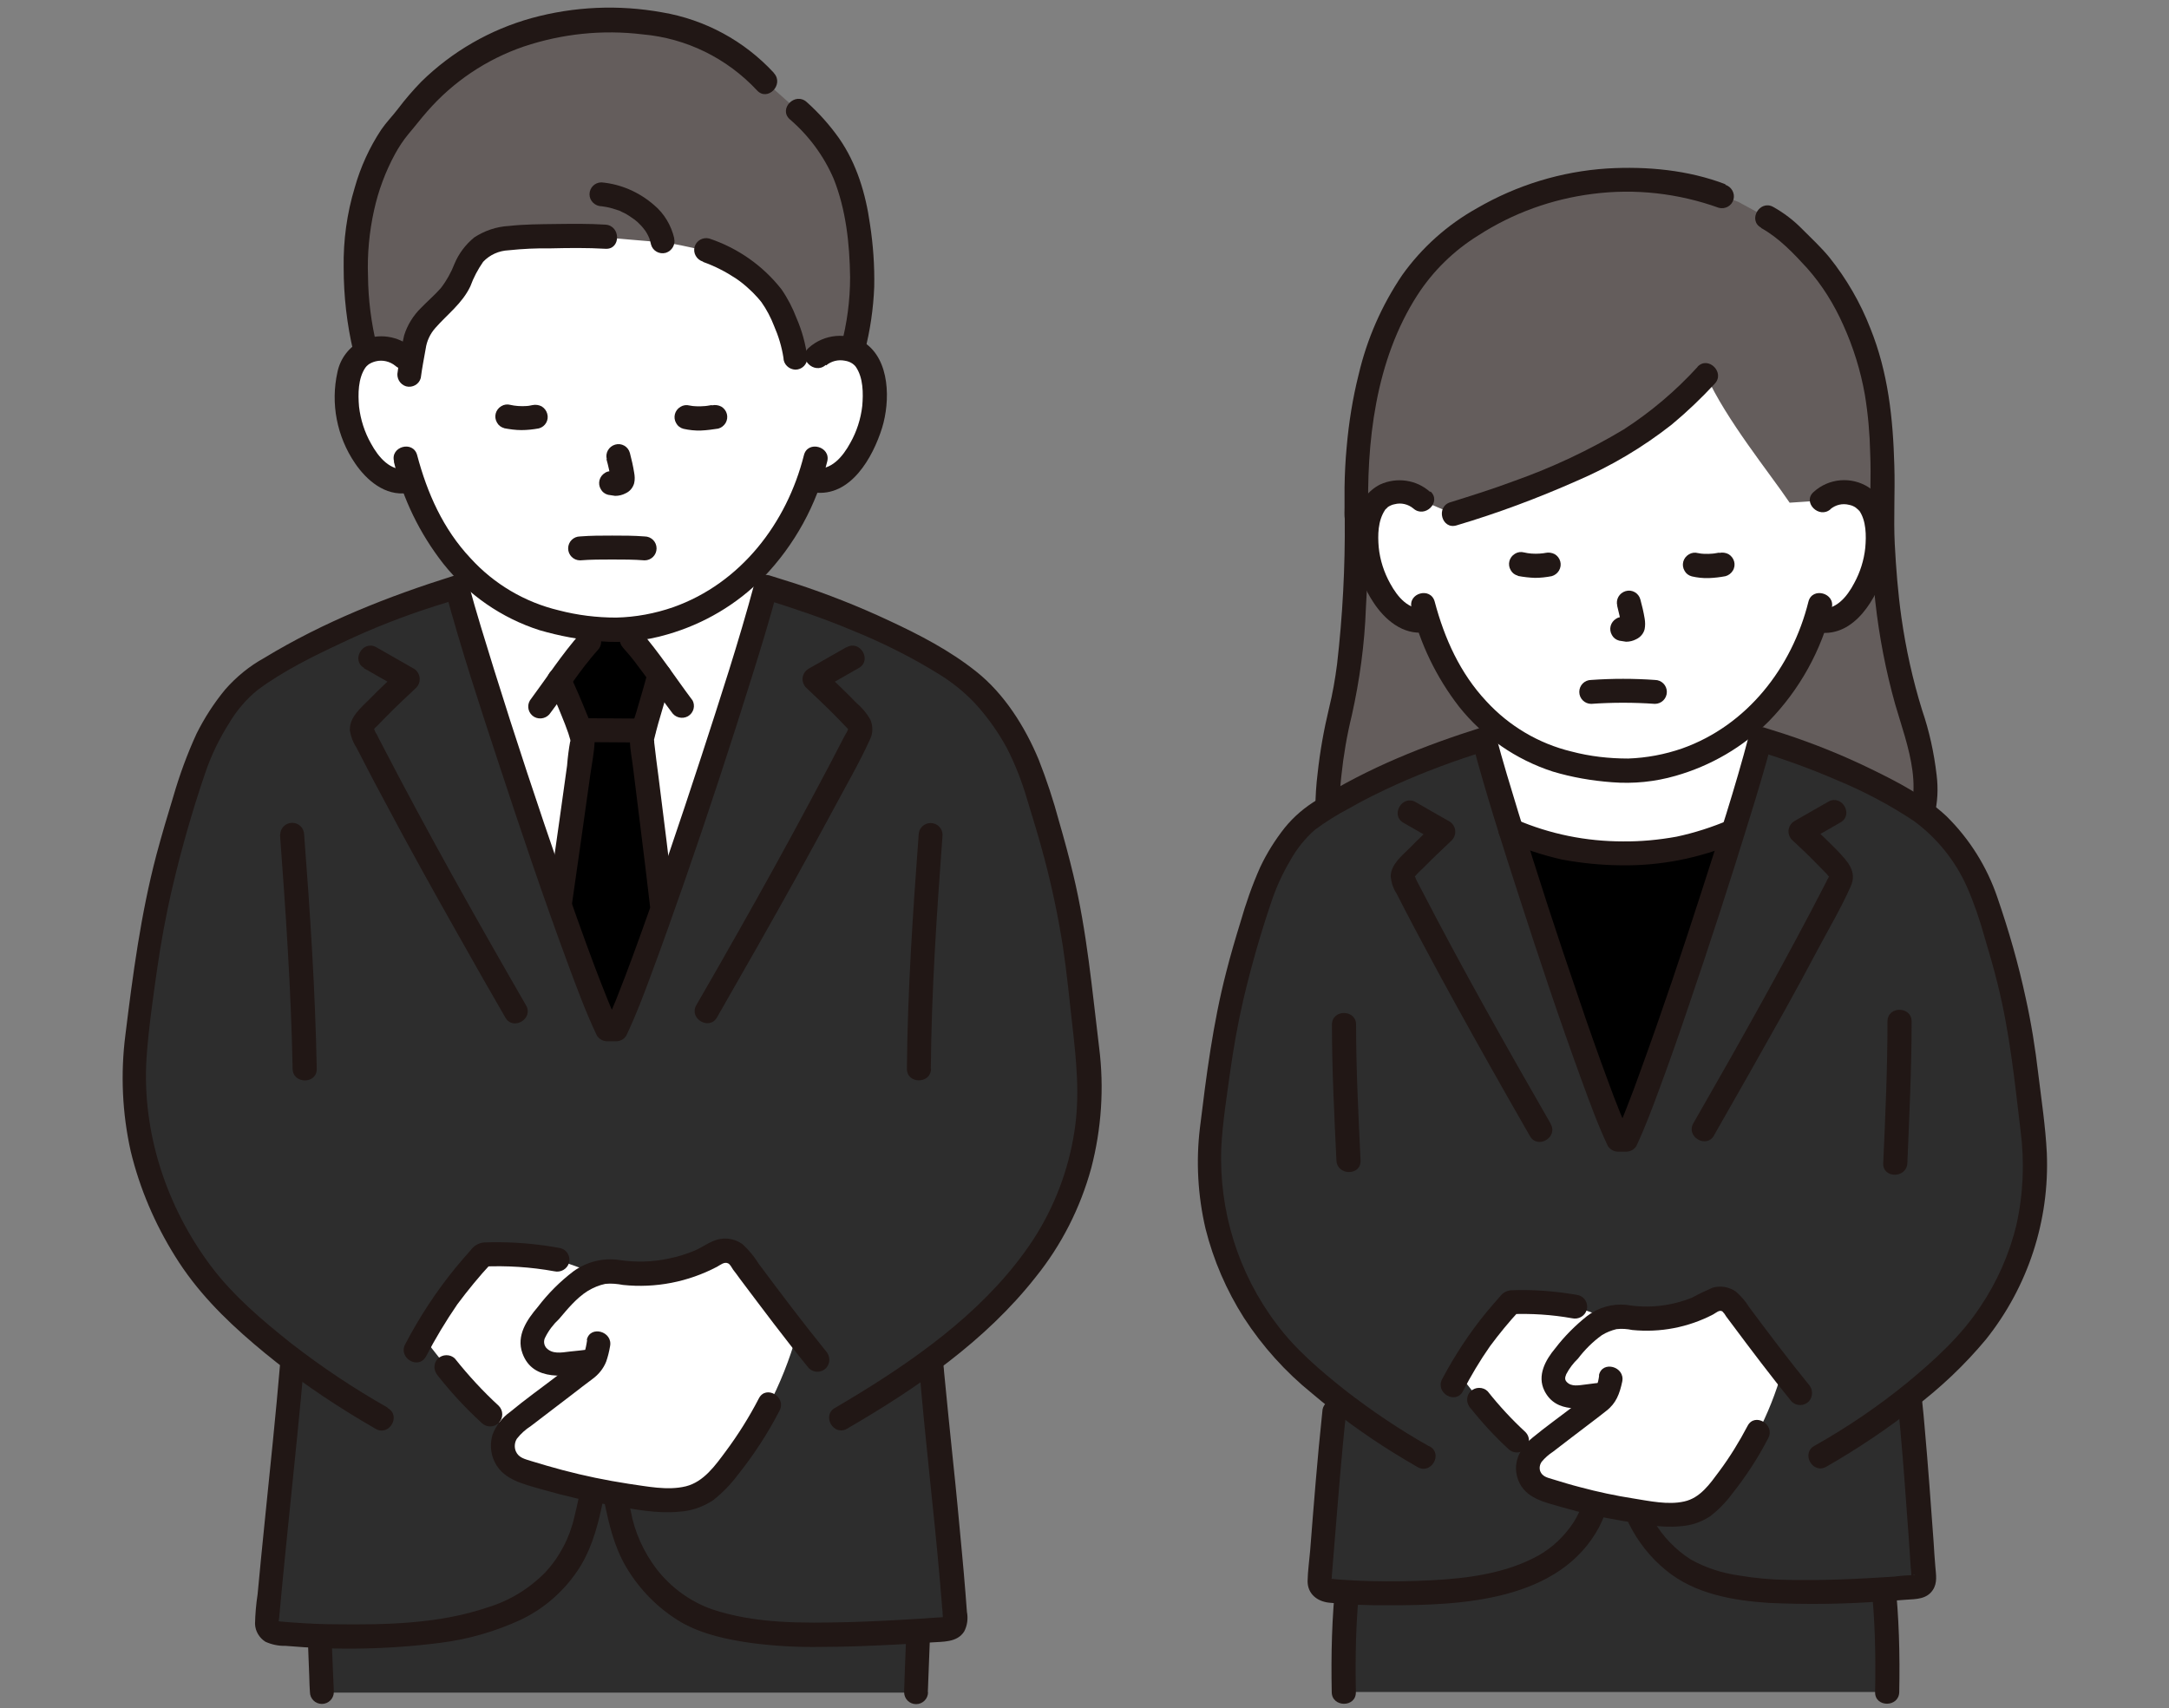 <?xml version="1.0" encoding="UTF-8"?>
<svg id="_レイヤー_1" data-name="レイヤー 1" xmlns="http://www.w3.org/2000/svg" version="1.1" viewBox="0 0 1015.5 800">
  <rect x="0" y="0" width="1015.5" height="800" fill="#808080" stroke="none"/>
  <defs>
    <style>
      .cls-1 {
        fill: #211715;
      }

      .cls-1, .cls-2, .cls-3, .cls-4, .cls-5 {
        stroke-width: 0px;
      }

      .cls-2 {
        fill: #2d2d2d;
      }

      .cls-3 {
        fill: #000;
      }

      .cls-4 {
        fill: #fff;
      }

      .cls-5 {
        fill: #645d5c;
      }
    </style>
  </defs>
  <path class="cls-2" d="M629.1,792.4c-.4-15.7,0-31.3,1.4-46.9,20.1,1.3,40.3.6,60.3-1.9,16-2.5,30-8.1,37-13.2,9.7-6.9,16.8-16.8,20.2-28.3,2.5-9.6,4.5-19.3,5.9-29.1.2-1.2,1.3-2,2.4-1.8.9.1,1.6.9,1.8,1.8,1.6,10.2,3.7,20.3,6.3,30.3,3.5,11,10.1,20.6,19.1,27.8,9,7.6,18.8,10.3,33.1,12.6,16.2,2.6,44,1.7,65.3.4,1.4,16,2,32.1,1.5,48.2h-254.4Z"/>
  <path class="cls-2" d="M150.7,792.4c0-.3,0-.6,0-.9,0,0-.6-14.5-1-25.3,19.5.7,39-.1,58.4-2.6,18.2-2.8,34.2-9.2,42.1-15.1,11.1-7.9,19.2-19.2,23-32.2,2.9-10.9,5.1-22,6.7-33.1.2-1.3,1.4-2.2,2.7-2,1,.2,1.9,1,2,2,1.8,11.6,4.2,23.2,7.2,34.6,3.9,12.5,11.5,23.5,21.8,31.7,10.3,8.7,21.4,11.7,37.7,14.4,19.5,3.2,53.7,1.8,78.4.2-.5,11.9-1.1,28.5-1.1,28.5H150.7Z"/>
  <path class="cls-5" d="M626.4,396.2c-3.1-5.2-4.8-11.2-4.8-17.3.4-15,2.4-29.8,5.9-44.4,4.6-17.6,7.9-48.7,7.9-91.6-2-59,13.6-101.8,38-125.2,14.7-14.1,48-33.4,85.3-33.4s34.8,2.4,47.8,7.4l7.3,2.8,13.8,7.5c8.8,4.8,11.1,8.4,19.2,16.2,18.7,18,31.6,50.4,33.7,79.4,1.2,14.4,1.4,29,.8,43.4.8,52.7,9.9,82.3,14.6,97,3.7,10.8,5.7,22.1,5.8,33.5-.2,8.7-3.5,17-9.2,23.5l-265.9,1.2Z"/>
  <path class="cls-1" d="M807.9,86.3c-17.5-6.7-36.8-8.5-55.5-7.4-21.5,1.4-42.3,7.8-60.9,18.6-13.8,7.7-25.8,18.4-35,31.3-9.6,14.2-16.5,29.9-20.4,46.6-2.8,11.1-4.6,22.5-5.6,33.9-.6,6.3-.9,12.6-1,18.9,0,3.1,0,6.3,0,9.4,0,3.4-.6,8.3,2.9,10.2l-2.8-4.9c.2,22.8-1,45.5-3.6,68.1-.9,7-2.1,13.9-3.8,20.8-2.4,10-4.2,20.1-5.3,30.3-.7,5.5-1,11-1.1,16.5,0,7.2,2,14.3,5.6,20.5,3.6,6.3,13.3.6,9.7-5.7-2.8-4.8-4.2-10.4-4.1-15.9.1-4.7.5-9.4,1-14.1,1-9.6,2.6-19,4.9-28.4,3.7-16.6,6-33.4,6.6-50.4.9-13.9,1.2-27.8,1.2-41.7,0-2-1.1-3.8-2.8-4.9h0l2.8,4.9c-1.1-35.6,3.2-74.1,22.9-104.7,7.3-11.3,17.1-20.9,28.6-28,16.1-10.4,34.4-17,53.4-19.4,19.9-2.6,40.2-.3,59.1,6.5,3,.8,6.1-.9,6.9-3.9.8-3-1-6-3.9-6.9h0Z"/>
  <path class="cls-1" d="M824.6,106.8c8.3,4.6,15.2,11.9,21.5,18.8,7,7.9,12.6,16.9,16.9,26.6,4.7,10.4,8.1,21.3,10.1,32.6,1.5,9.1,2.3,18.2,2.5,27.4.5,11.3-.2,22.6,0,33.8.3,12,1.1,23.9,2.4,35.8,1.8,16.2,4.9,32.3,9.3,48,5.6,19.3,15.7,43.5.9,61.1-2.1,2.2-2.1,5.7,0,8,2.2,2.2,5.7,2.2,8,0,4.3-4.9,7.5-10.7,9.4-16.9,1.6-6.2,1.9-12.7,1.1-19.1-1.2-10.3-3.4-20.5-6.8-30.4-4.4-14.2-7.6-28.7-9.7-43.5-1.6-11.4-2.5-22.9-3.1-34.3-.6-12.3.2-24.5-.2-36.8-.6-22-2.9-43.5-11.2-64.1-4.7-12.1-11.2-23.3-19.3-33.4-3.9-4.7-8.3-8.8-12.6-13.1-4-4.1-8.6-7.6-13.6-10.4-6.3-3.5-12,6.2-5.7,9.7h0Z"/>
  <path class="cls-4" d="M727.8,452.3c11.9,35.5,23.7,68.4,29.8,81.3h3.7c13.1-28,53.3-150.8,63.1-188.6l-5.5-6.2c-10.5,9-22.8,15.5-36.1,19.1-7.6,2-15.5,3-23.4,2.9-7.3-.4-14.5-1.4-21.6-2.9-14.4-2.7-27.7-9.2-38.7-18.9l-4.5,5.9c5.3,20.4,19.4,65.6,33.4,107.3Z"/>
  <path class="cls-3" d="M778.1,489.6c10.7-30.3,23.5-69.2,33.2-100.4-5.6,2.4-11.4,4.4-17.3,6.1-22.4,5.7-45.9,5.7-68.3,0-6.3-1.8-12.6-4.1-18.6-6.7,16.1,51.7,40.7,124.3,50.4,145h3.7c3.8-8.1,9.9-24.3,16.9-44Z"/>
  <path class="cls-1" d="M702.4,691.6h113.6c7.2,0,7.3-11.3,0-11.3h-113.6c-7.2,0-7.3,11.3,0,11.3Z"/>
  <path class="cls-1" d="M634.8,792.4c-.7-34.1,1.5-68.6,12.7-101.1,2.4-6.9-8.5-9.8-10.9-3-11.5,33.3-13.8,69-13.1,104.1.1,7.2,11.4,7.3,11.3,0h0Z"/>
  <path class="cls-1" d="M865.2,691.3c11.2,32.5,13.4,66.9,12.7,101.1-.1,7.2,11.1,7.2,11.3,0,.7-35.1-1.7-70.7-13.1-104.1-2.3-6.8-13.2-3.9-10.9,3Z"/>
  <path class="cls-2" d="M619.8,721.2c2-17.5,4.3-33.6,7.3-65.2-5.7-4.5-11.2-9.1-16.9-14.3-19.1-17.1-29.3-35.4-37.5-57.1-5.8-17.2-7.9-35.4-6.1-53.4,4.5-36.7,5.8-56.6,22.5-108.7,3.8-12.7,10.2-24.5,18.9-34.6,4.5-5.2,15.6-11.3,19.1-13.4,18.2-10.2,37.4-18.7,57.2-25.3l10.2-3.2c10.2,38.9,49.9,159.8,62.9,187.5h3.7c13-27.7,52.5-148.4,62.8-187.4,5.7,1.8,9.9,3.1,9.9,3.1,19.8,6.6,39,15.1,57.2,25.3,6.5,3.8,12.5,8.4,18,13.6,10.1,10.7,17.5,23.5,21.8,37.6,16.8,52.1,16.6,70.8,21.1,107.4,1.9,18-.2,36.3-6.1,53.4-7.6,21.3-20.6,40.3-37.8,55.1-5.4,4.9-10.7,9.3-16.1,13.6,2.6,35.3,6.9,58.9,8.7,83.7.2,2-1.4,3.8-3.4,4-21,1.6-60.1,4-80.6.6-14.3-2.3-24.1-5-33.1-12.6-9-7.2-15.6-16.8-19.1-27.8-2.6-10-4.7-20.1-6.3-30.3-.2-1.2-1.3-2-2.4-1.8-.9.1-1.6.9-1.8,1.8-1.4,9.8-3.4,19.5-5.9,29.1-3.4,11.4-10.5,21.4-20.2,28.3-7,5.2-21,10.8-37,13.2-23,2.9-46.2,3.3-69.3,1.2-2.2-.2-3.8-2.2-3.7-4.4.6-7,1.2-13.1,1.9-19.1Z"/>
  <path class="cls-1" d="M888.5,656.8c1.7,16.8,3,33.6,4.2,50.5.6,8,1.2,15.9,1.7,23.9.1,1.7.2,3.3.4,5,0,.6,0,1.2.1,1.8,0,.4,0,.8,0,1.2,0,0,1.1-2.7,1.5-1.6-3.3,0-6.5.3-9.8.7-16.8,1.1-33.6,1.9-50.4,1.5-7.3-.1-14.5-.8-21.7-2-8.1-1.1-15.9-3.6-23-7.6-7-4.5-12.9-10.6-17.1-17.7-3.6-6.6-6-13.8-7.3-21.2-1.1-5.1-2.1-10.2-3-15.3-.1-2.4-.7-4.7-1.8-6.8-1.5-2.3-4-3.6-6.7-3.5-6.3.1-7.2,6-8.1,10.9-.8,5-1.8,9.9-2.8,14.8-1.3,7.5-3.9,14.7-7.8,21.2-4.2,6.5-9.9,12-16.6,15.8-15.2,8.4-33,10.7-50.1,11.6-9.4.5-18.7.6-28.1.4-4.3-.1-8.7-.3-13-.6-1.9-.1-3.9-.3-5.8-.5h-.4c-.9-.2-1-.2-.5,0,0-.1.7.5.7.5.7,0,0,.9.3-.3.1-.7.2-1.5.2-2.2,1.7-20.2,3.2-40.4,5.1-60.6.5-5.2,1-10.4,1.6-15.6,0-3.1-2.5-5.6-5.6-5.6-3.1,0-5.6,2.5-5.6,5.6-2.3,21.6-4,43.3-5.7,65-.4,4.7-1.1,9.5-1.2,14.3,0,6,4.5,9.5,10.1,10.1,9.1.9,18.3,1.3,27.5,1.2,34.6.1,80.5-2,99-36.8,3.6-7.4,6.2-15.3,7.6-23.4.5-2.6,1-5.1,1.5-7.7.8-2.9,1.3-5.8,1.5-8.8-.1-2.7-6.4-2.7-6.5,0,0,.6.1,1.1.3,1.6.2,1.5.5,2.9.8,4.4.5,2.8,1,5.6,1.6,8.4,1.4,8.2,3.7,16.3,7,24,4.2,8.5,10.1,16,17.5,22,13.4,11,31.3,14.1,48.1,15.2,17.5.8,35,.6,52.5-.7,3.9-.2,7.9-.5,11.8-.8,4.6-.3,9.5-.2,12.4-4.5,2.3-3.4,1.5-7.3,1.2-11.1-.3-3.8-.6-7.6-.8-11.4-1.3-17.9-2.6-35.9-4.2-53.8-.3-3.8-.7-7.7-1.1-11.5,0-3.1-2.6-5.5-5.6-5.6-3.1,0-5.6,2.5-5.6,5.6h0Z"/>
  <path class="cls-4" d="M726.6,355.2c-14.5-5.1-27.4-14-37.3-25.7-9.7-11.4-16.8-24.8-21-39.1-4.8,1.1-9.9-.2-13.6-3.3-7.8-6.4-11-15.3-13-21.1-2.8-8.2-3-21.5,1.2-28.7,2.5-4.3,7.2-6.9,12.2-6.8,3.9-.2,7.7,1.2,10.6,3.9l14.8,6.3c18.4-5.3,36.4-12,53.9-19.8,31.2-14,45.1-24.6,64.4-45.1,9.4,20.8,29.5,45.4,39.1,59.6l15.1-1c2.9-2.7,6.7-4,10.6-3.9,5-.2,9.7,2.4,12.2,6.8,4.1,7.2,4,20.5,1.2,28.7-2,5.8-5.2,14.7-13,21.1-3.8,3.2-9,4.5-13.8,3.3-4.4,14.2-11.7,27.4-21.5,38.6-17.3,20.5-42.7,32.3-69.5,32.1-7.3-.4-14.5-1.4-21.6-2.9-3.7-.7-7.4-1.6-11-2.9Z"/>
  <path class="cls-1" d="M745,329.6c9.9-.7,19.9-.7,29.8,0,3.1,0,5.6-2.5,5.6-5.6,0-3.1-2.5-5.6-5.6-5.6-9.9-.7-19.9-.7-29.8,0-3.1,0-5.6,2.5-5.6,5.6,0,3.1,2.5,5.6,5.6,5.6Z"/>
  <path class="cls-1" d="M757.1,283.5c.8,3.1,1.5,6.2,2,9.3l-.2-1.5c0,.4,0,.9,0,1.3l.2-1.5c0,.2,0,.4-.1.6l.6-1.3c0,.1-.1.3-.2.4l.9-1.1c0,.1-.2.2-.3.3l1.1-.9c-.2.1-.5.3-.7.4l1.3-.6c-.4.2-.8.3-1.2.4l1.5-.2c-.4,0-.8,0-1.2,0l1.5.2c-.4,0-.9-.2-1.3-.2-.7-.2-1.5-.3-2.2-.1-.7,0-1.5.3-2.1.7-2.7,1.6-3.6,5-2,7.7.7,1.3,1.9,2.2,3.4,2.6,1.1.1,2.1.4,3.2.5,1.7,0,3.3-.4,4.8-1.2,1.9-.9,3.4-2.6,3.9-4.7.3-1.6.3-3.3,0-5-.5-3-1.2-6-2-8.9-.8-3-3.9-4.8-6.9-3.9h0c-3,.9-4.7,3.9-3.9,6.9h0s0,0,0,0Z"/>
  <path class="cls-1" d="M710.7,269.7c2.6.5,5.3.8,7.9.9,2.7,0,5.3-.3,7.9-.8,1.4-.4,2.6-1.3,3.4-2.6,1.6-2.7.7-6.1-2-7.7h0c-1.3-.7-2.9-.9-4.3-.6-.7.1-1.4.3-2.1.3l1.5-.2c-2.6.4-5.3.4-8,0l1.5.2c-1-.1-1.9-.3-2.9-.5-1.5-.4-3-.2-4.3.6-2.7,1.6-3.6,5-2,7.7,0,0,0,0,0,0,.7,1.3,1.9,2.2,3.4,2.6h0Z"/>
  <path class="cls-1" d="M804.8,258.8c-.8.1-1.6.3-2.4.4l1.5-.2c-2.6.4-5.3.5-8,.2l1.5.2c-.8-.1-1.6-.3-2.4-.4-1.5-.4-3-.2-4.3.6-2.7,1.6-3.6,5-2,7.7,0,0,0,0,0,0,.7,1.3,1.9,2.2,3.4,2.6,2.6.6,5.3.9,8,.8,2.6-.1,5.2-.4,7.8-.9,1.4-.4,2.6-1.3,3.4-2.6.8-1.3,1-2.9.6-4.3-.4-1.4-1.3-2.6-2.6-3.4-1.3-.7-2.9-.9-4.3-.6h0Z"/>
  <path class="cls-1" d="M660.8,284.7c4.1,16.8,11.7,32.5,22.3,46.2,11.3,14.2,26.6,24.8,43.9,30.4,9,2.7,18.3,4.3,27.7,5,10,.8,20.1-.2,29.8-3,16.5-4.7,31.6-13.5,43.7-25.6,14.3-14.7,24.5-33,29.4-53,1.8-7-9.1-10-10.9-3-7.7,30.9-28.7,58-59.2,68.8-8.1,2.8-16.6,4.4-25.2,4.7-9,0-17.9-1-26.6-3.3-15.3-3.7-29.1-11.9-39.7-23.4-12.4-13.2-19.7-29.5-24.3-46.8-1.9-7-12.7-4-10.8,3h0s0,0,0,0Z"/>
  <path class="cls-1" d="M857,238.4c2.4-2,5.6-2.8,8.7-2,1.2.2,2.3.7,3.3,1.4-.5-.4.7.7.9.8.2.2.4.4.5.6v-.2c3.4,4.8,3.4,11.9,2.9,17.5-.6,5.8-2.4,11.5-5.2,16.6-3.3,6.3-8.6,12.9-16.5,11.9-3.1,0-5.6,2.5-5.6,5.6,0,3.1,2.6,5.6,5.6,5.6,16.8,2.2,27.1-16.2,31.2-29.8,3.6-11.9,3.5-30.3-7.9-38.2-8.1-5.2-18.7-4.3-25.8,2.2-5.4,4.8,2.6,12.8,8,8h0Z"/>
  <path class="cls-1" d="M669.6,230.4c-6.4-5.8-15.7-7.1-23.5-3.5-5.5,2.8-9.4,8-10.7,14-3.6,13.7-.2,29.3,7.5,41,5.3,8.2,13.9,15.6,24.3,14.2,3.1,0,5.5-2.6,5.6-5.6,0-3.1-2.5-5.6-5.6-5.6-7.7,1-12.9-5.4-16.3-11.6-2.9-5.2-4.8-11-5.4-17-.5-5.7-.4-12.4,2.9-17.4.6-1-.5.5.3-.4.3-.3,1.2-1.1,1.1-1.1,1-.6,2-1.1,3.2-1.3,3-.8,6.3,0,8.7,2,5.4,4.8,13.4-3.1,8-8h0Z"/>
  <path class="cls-1" d="M794.8,171.8c-10.2,11.2-21.9,21.1-34.6,29.3-16.2,9.7-33.4,17.8-51.2,24.1-9.9,3.7-20,6.9-30,10-6.9,2.1-4,13,3,10.8,19.2-5.7,37.9-12.7,56.2-20.8,15.9-6.8,30.9-15.7,44.5-26.4,7.1-5.9,13.8-12.3,20.1-19.1,5-5.2-3-13.2-8-8Z"/>
  <path class="cls-1" d="M704.3,393.5c8.7,3.9,17.7,6.9,27,9,9.1,1.7,18.3,2.6,27.5,2.7,18.5.3,36.8-3.3,53.9-10.5,2.9-.9,4.7-3.9,3.9-6.9-.8-3-3.9-4.7-6.9-3.9-8,3.4-16.3,6.1-24.8,7.9-8.3,1.5-16.7,2.3-25.1,2.2-17.2,0-34.1-3.4-49.9-10.2-2.7-1.5-6.1-.6-7.7,2-1.5,2.7-.6,6.1,2,7.7Z"/>
  <path class="cls-1" d="M726,526.2c-20.7-36-41.2-72.3-60.3-109.2-.7-1.3-1.3-2.5-2-3.8l-.7-1.4c-.3-.6-.5-1.9-.8-.9.4-1.1,3.4-3.7,4.7-5,4.2-4.3,8.5-8.3,12.8-12.4,2.2-2.2,2.2-5.8,0-8-.3-.3-.7-.6-1-.8-5.3-3-10.6-6-15.9-9.1-6.3-3.6-12,6.1-5.7,9.7,5.3,3,10.6,6.1,15.9,9.1l-1.1-8.8c-4,3.7-7.9,7.4-11.7,11.3-3.7,3.7-9,7.8-9.1,13.5.3,2.9,1.2,5.7,2.8,8.1,1.3,2.5,2.6,5.1,3.9,7.6,2.5,4.8,5,9.6,7.6,14.4,10.5,19.8,21.4,39.4,32.4,59,6.1,10.8,12.3,21.7,18.5,32.5,3.6,6.3,13.3.6,9.7-5.7h0Z"/>
  <path class="cls-1" d="M802.4,531.8c11.1-19.4,22.1-38.8,33-58.3,5.4-9.7,10.7-19.5,15.9-29.3,5.1-9.6,10.8-19.2,15.2-29.2,3.1-6.9-1.5-11.6-6-16.4-4.4-4.5-9-8.9-13.6-13.2l-1.1,8.8c5.3-3,10.6-6,15.9-9.1,6.3-3.6.6-13.3-5.7-9.7-5.3,3-10.6,6.1-15.9,9.1-2.7,1.6-3.6,5.1-1.9,7.8.2.4.5.7.8,1,3.7,3.4,7.4,6.9,10.9,10.5,1.8,1.8,3.5,3.6,5.3,5.4.3.3.7,1,1.1,1.2.8.4.1.5.2,0,.1-.9-.5.6-.5.7-.4.6-.7,1.3-1,1.9-4.7,9.2-9.5,18.3-14.4,27.4-9.9,18.5-20.1,36.8-30.4,55.1-5.8,10.2-11.6,20.4-17.4,30.5-3.6,6.3,6.1,12,9.7,5.7h0Z"/>
  <path class="cls-1" d="M893,544.7c.9-22.1,2-44.3,2-66.4,0-7.2-11.3-7.3-11.3,0,0,22.1-1,44.3-2,66.4-.3,7.2,10.9,7.2,11.3,0Z"/>
  <path class="cls-1" d="M623.6,479.8c0,21.3,1.1,42.4,2.1,63.6.3,7.2,11.6,7.3,11.3,0-1-21.2-2.1-42.4-2.1-63.6,0-7.2-11.3-7.3-11.3,0Z"/>
  <path class="cls-1" d="M669,677.2c-13.7-7.7-26.7-16.5-39.1-26.1-11.7-9.3-23.4-19.2-32.3-31.2-17.9-23.7-27-53-25.8-82.7.6-11.6,2.6-24.1,4.1-35,1.6-11.4,3.6-22.8,6.2-34,3.6-15.3,7.9-30.4,12.9-45.2,2.3-7,5.3-13.7,9.1-20.1,3-5.4,6.9-10.3,11.6-14.4,5-3.7,10.3-7,15.8-9.9,7.3-4.2,14.9-7.9,22.6-11.4,13.7-6.1,27.7-11.3,42.1-15.7l-6.9-3.9c6.5,24.5,14.3,48.7,22.1,72.8,9.2,28.5,18.7,57,29,85.2,3.8,10.4,7.6,20.9,12.3,30.9,1,1.7,2.9,2.8,4.9,2.8h3.7c2,0,3.9-1,4.9-2.8,4-8.6,7.4-17.6,10.7-26.6,4.8-12.9,9.3-25.8,13.7-38.8,9.9-29,19.4-58.2,28.4-87.5,3.7-11.9,7.3-23.9,10.5-35.9l-6.9,3.9c12.7,3.9,25.2,8.4,37.4,13.7,12.6,5.2,24.7,11.6,36,19.1,10.9,8,19.5,18.7,25,31.1,3.3,7.6,6,15.5,8.2,23.5,2.2,7.3,4.3,14.6,6.1,21.9,5.7,23,7.9,45.1,10.7,68.5,1.9,14.7,1.3,29.6-1.9,44-3.3,13.8-9.1,26.9-17,38.6-9.1,13.8-21.5,25-34.2,35.5-13.6,11.1-28.2,21-43.5,29.6-6.3,3.6-.6,13.4,5.7,9.7,14.3-8.2,28.1-17.4,41.1-27.6,12.4-9.4,23.7-20.1,33.6-32,19.7-24.7,29.8-55.6,28.5-87.2-.6-12.3-2.5-24.8-4-37.1-1.4-12-3.3-23.9-5.9-35.6-3.4-15.9-7.9-31.5-13.2-46.9-4.9-14.5-13.1-27.6-24-38.3-10.1-9.4-22.7-15.9-35-21.9-13.3-6.5-27-12-41-16.6-3.2-1-6.3-2-9.5-3-3-.8-6.1,1-6.9,3.9-6.4,24.4-14.3,48.5-22,72.5-9.1,28.3-18.6,56.6-28.8,84.6-2.1,5.9-4.3,11.8-6.6,17.6-.9,2.3-1.9,4.7-2.8,7,.6-1.5-.5,1.2-.8,1.8-.4.9-.8,1.8-1.2,2.7l4.9-2.8h-3.7l4.9,2.8c-.7-1.6-1.4-3.1-2.1-4.7-.4-.8.4,1.1-.2-.4-.2-.4-.4-.9-.5-1.3-.5-1.1-.9-2.2-1.4-3.3-2-5-3.9-9.9-5.7-14.9-4.8-13-9.4-26-13.8-39.1-9.9-28.8-19.3-57.7-28.2-86.8-3.6-11.8-7.2-23.6-10.4-35.6-.9-3-3.9-4.7-6.9-3.9-26.7,8.4-52.8,18.8-76.6,33.7-5.9,3.5-11.1,7.9-15.4,13.2-4.5,5.7-8.4,11.9-11.5,18.5-3.7,8.3-6.7,16.9-9.2,25.6-2.4,7.8-4.7,15.6-6.7,23.5-6.2,24-9.3,48.3-12.3,72.9-1.9,15.7-1,31.7,2.6,47.2,3.7,14.8,9.8,28.9,18,41.8,8.7,13.4,19.5,25.4,31.9,35.4,11.9,10.1,24.5,19.3,37.7,27.5,3.9,2.4,7.7,4.7,11.7,7,6.3,3.6,12-6.1,5.7-9.7h0s0,0,0,0Z"/>
  <path class="cls-4" d="M685.3,639.2c6.2-10.6,13.6-20.4,22.1-29.4,10.1-.5,20.2.2,30.2,2.1l15.7,5.6c2.1-.8,4.3-1.2,6.5-1,14.4,2.7,29.3,0,42-7.3,3-1.8,6.9-1.1,9.1,1.7,7,9.3,14.6,19.6,23.5,31-5.8,20.7-15.9,39.9-29.7,56.4-2.3,3-5.1,5.7-8.3,7.7-6.4,3.8-14.5,3.4-21.9,2.5-17.7-2.1-35.1-5.9-52-11.5-5.4-1.8-8.3-7.7-6.5-13.1.4-1.1.9-2.1,1.6-3-9.2-7.6-17.6-16.1-25.1-25.5l-9.5-12.1c.8-1.4,1.6-2.8,2.3-4.1Z"/>
  <path class="cls-1" d="M684.9,651.5c3.8-7.3,8-14.4,12.7-21.1,4.3-5.8,8.8-11.3,13.7-16.6l-4,1.6c9.6-.4,19.2.2,28.7,1.9,3,.7,6-1,6.9-3.9.8-3-.9-6.1-3.9-6.9-8.2-1.5-16.6-2.3-24.9-2.4-2.2,0-4.5,0-6.7.1-2.1.2-4,1.3-5.2,3-2.1,2.4-4.2,4.8-6.2,7.2-8,9.7-14.9,20.3-20.8,31.4-3.4,6.4,6.3,12.1,9.7,5.7h0Z"/>
  <path class="cls-1" d="M750.9,647.3c-2.8.3-5.6.6-8.4,1-3.4.4-6.8,1.2-9-1.2-.9-1-.9-1.9-.2-3.6,1.4-2.7,3.3-5.2,5.5-7.3,3.2-4.2,6.9-7.9,11.2-11,2.1-1.3,4.4-2.2,6.8-2.8,2.5-.3,5-.1,7.4.4,13.1,1.3,26.2-1.2,37.9-7.3,1.3-.7,2.9-2.3,4.3-1.4.7.7,1.3,1.5,1.8,2.4l2.7,3.6c9.1,12.2,18.3,24.4,27.9,36.2,2.2,2.2,5.8,2.2,8,0,2.1-2.2,2.1-5.7,0-8-9.6-11.8-18.7-23.9-27.8-36.1-1.7-2.8-3.9-5.3-6.3-7.4-3.2-2.2-7.2-2.9-10.9-1.8-3.2,1.4-6.4,2.9-9.5,4.6-9.8,4-20.6,5.2-31,3.4-6.6-.6-13.1,1.3-18.3,5.3-5.5,4.4-10.5,9.4-14.8,15-4.6,5.5-8.7,12.8-5.1,20,5.5,10.9,18.1,8.2,27.9,7.1,3.1,0,5.5-2.6,5.6-5.6,0-3.1-2.5-5.6-5.6-5.6h0Z"/>
  <path class="cls-1" d="M748.7,644.1c-.2,1.7-.6,3.4-1.1,5-.3.5-.6,1.1-1,1.6-.3.5-.7.8-.1.3-.3.2-.5.4-.8.6-3,2.3-6,4.6-9,6.9-6.4,4.9-13.1,9.7-19.3,14.8-6,5-9.6,12.2-6.5,20,3.4,8.4,12.2,10.1,20.1,12.4,9.3,2.7,18.7,4.8,28.2,6.4,8.9,1.5,18.5,3.5,27.5,2.6,5-.3,9.8-1.9,14-4.7,3.9-3,7.3-6.5,10.2-10.4,6.5-8.2,12.2-16.9,17-26.2,3.3-6.4-6.4-12.1-9.7-5.7-3.9,7.4-8.3,14.6-13.3,21.3-4.3,5.8-8.9,12.5-16.4,14.1-7.5,1.7-16.2-.2-23.7-1.4-8.4-1.3-16.8-3.1-25-5.3-4.3-1.1-8.6-2.4-12.8-3.7-2.7-.8-4.9-1.3-5.9-3.8-.5-1.5-.2-3.1.7-4.4,1.5-1.8,3.3-3.4,5.3-4.7,5.6-4.4,11.3-8.6,17-13,2.6-2,5.3-4,7.9-6.1,4.7-3.6,6.3-8.1,7.5-13.7,1.5-7.1-9.4-10.1-10.9-3h0Z"/>
  <path class="cls-1" d="M688.5,659.4c5.4,6.8,11.3,13.2,17.7,19.1,2.2,2.2,5.8,2.2,8,0,2.2-2.2,2.2-5.7,0-7.9-6.4-5.9-12.3-12.3-17.7-19.1-1.1-1.1-2.5-1.6-4-1.6-1.5,0-2.9.6-4,1.6-1.1,1.1-1.6,2.5-1.6,4,0,1.5.7,2.9,1.6,4h0Z"/>
  <path class="cls-4" d="M251.9,395.3c-15.6-45.7-31.6-96-38.2-120.5l5.2-6.6c12.1,12.3,27.8,20.7,44.8,23.9,7.3,1.5,14.8,2.5,22.3,3,24.4.2,47.9-9.3,65.3-26.3l7.2,6c-12.1,44.9-55.7,176.7-70.2,207.2h-4.1c-6.6-13.8-19.2-48.6-32.2-86.6Z"/>
  <path class="cls-3" d="M300.9,349.6c-.2-2-.4-3.2-.4-3.4,0-2.1,6.7-23.9,8.3-30.1-4.4-6-9.2-12.5-13.2-16.9l-3.1-4.5c-2.3.1-4.5.2-6.7.3-1.7,0-3.4-.2-5-.3-2.7,3-5.1,5.8-5.1,5.8-4.1,4.6-9.4,11.7-14,18.1,1.8,3.7,10.9,24.2,11,28.1,0,2-5.6,41-10.8,77.7,9.1,25.9,17.3,47.4,22.1,57.6h4.1c4.8-10.1,12.9-31.5,21.9-57.1-3.4-29.5-7.9-64.3-9.2-75.1Z"/>
  <path class="cls-1" d="M434.4,792.4l1.5-39c0-2.4.2-4.8.3-7.2,0-3.1-2.5-5.6-5.6-5.6s-5.6,2.5-5.6,5.6c-.5,13.2-1,26.5-1.5,39.7l-.2,6.5c0,3.1,2.5,5.6,5.6,5.6s5.6-2.5,5.6-5.6h0Z"/>
  <path class="cls-1" d="M143.3,746.1c.5,13.1,1,26.2,1.5,39.2,0,2.3.2,4.7.3,7,0,3.1,2.5,5.6,5.6,5.6,3.1,0,5.6-2.5,5.6-5.6-.6-12.6-1-25.1-1.5-37.7-.1-2.8-.2-5.7-.3-8.5,0-3.1-2.5-5.6-5.6-5.6-3.1,0-5.6,2.5-5.6,5.6,0,0,0,0,0,0Z"/>
  <path class="cls-2" d="M435.7,306.8c-20.2-11.1-41.4-20.3-63.3-27.6,0,0-5.9-1.9-14-4.4-12.1,44.9-55.7,176.7-70.2,207.2h-4.1c-14.5-30.5-58.3-162.3-70.4-207.2l-14,4.4c-22.9,7.6-45.1,17.4-66.1,29.2-4.1,2.4-16.9,9.4-22.1,15.5-10,11.6-17.4,25.3-21.8,40-19.4,60.2-20.9,83.3-26.1,125.7-2.1,20.8.2,41.9,7,61.8,9.5,25.2,21.2,46.3,43.3,66.1,7.7,6.9,15.1,13.1,22.9,19.1-3,41.2-9.1,90.6-11.8,123.4-.2,2.5,1.6,4.7,4.1,5,23.2,2.4,58,1.9,78.9-1.3,18.2-2.8,34.2-9.2,42.1-15.1,11.1-7.9,19.2-19.2,23-32.2,2.9-10.9,5.1-22,6.7-33.1.2-1.3,1.4-2.2,2.7-2,1,.2,1.9,1,2,2,1.8,11.6,4.2,23.2,7.2,34.6,3.9,12.5,11.5,23.5,21.8,31.7,10.3,8.7,21.4,11.7,37.7,14.4,23.3,3.8,67.8,1.1,91.8-.7,2.3-.2,4.1-2.2,3.9-4.6-1.9-24.8-4.4-51.3-7.7-83.3-4.5-46.4-.4-1.4-3.6-39,7.7-5.9,14.9-12,22.4-18.8,19.9-17.1,35-39,43.7-63.7,6.8-19.8,9.1-40.9,7-61.8-5.2-42.4-5-64-24.4-124.2-4.9-16.3-13.5-31.1-25.2-43.5-5.3-5.9-16.7-13.3-20.8-15.8-.9-.5-1.9-1.1-2.9-1.6Z"/>
  <path class="cls-1" d="M271.8,296.5c-8.7,9.8-15.9,21-23.7,31.5-1.6,2.7-.7,6.1,2,7.7,2.7,1.5,6.1.6,7.7-2,3.4-4.5,6.6-9.2,9.9-13.7,2.1-3,4.3-5.9,6.5-8.8-.6.7-.2.2.2-.2.3-.3.5-.7.8-1,.5-.6,1-1.3,1.5-1.9,1-1.2,2-2.4,3.1-3.6,2.2-2.2,2.2-5.7,0-8-2.2-2.2-5.7-2.2-8,0,0,0,0,0,0,0Z"/>
  <path class="cls-1" d="M324.1,327.8c-8.1-10.8-15.5-22.3-24.4-32.5-2.2-2.2-5.8-2.2-8,0-2.1,2.2-2.1,5.7,0,8,1.1,1.2,2.1,2.5,3.2,3.7.5.7,1.1,1.3,1.6,2,.3.3.5.7.8,1,.1.2.3.3.4.5-.4-.5-.4-.6-.2-.2,2.3,3,4.5,6,6.7,9,3.4,4.7,6.7,9.5,10.2,14.1,1.6,2.6,5,3.5,7.7,2,2.7-1.6,3.6-5,2-7.7h0Z"/>
  <path class="cls-1" d="M430.3,639.3c2.7,34.2,7,68.4,9.9,102.6.2,2.8.5,5.5.7,8.3.1,1.5.2,3,.4,4.5,0,.6,0,1.2.1,1.8,0,.6,0,1.2.1,1.8.1,0,.2,0,.2-.3,0,0,.6-1.1.9-.7-.4,0-.9,0-1.3,0l-3.4.2c-2.4.2-4.9.3-7.3.5-11.2.7-22.3,1.3-33.5,1.6-21.6.5-43.3.8-63.7-6-10.2-3.6-19.1-10.1-25.8-18.6-6.2-8.1-10.5-17.5-12.3-27.5-1.5-6.5-2.8-13-4-19.6-.2-3.1-.9-6.1-2.1-8.9-1.8-2.9-5.3-4.3-8.6-3.5-7.3,1.7-6.8,11-7.9,16.9-1.1,6-2.3,12-3.8,18-2.2,9.7-6.9,18.7-13.7,26-7.5,7.6-16.7,13.2-26.9,16.3-22.7,7.7-47.4,8.2-71.2,7.9-6.1,0-12.1-.3-18.2-.7-2.5-.2-5-.3-7.5-.6-2.6-.2-.9-.4-1,.3,0-.2.3-1.6.3-2.1.9-10.1,1.9-20.2,2.9-30.3,2.4-24.2,5-48.4,7.3-72.6.5-5.5,1-11.1,1.5-16.6,0-3.1-2.5-5.6-5.6-5.6-3.1,0-5.6,2.5-5.6,5.6-2.1,24.7-4.7,49.3-7.2,73.9-1.2,11.6-2.3,23.1-3.4,34.7-.7,4.6-1.1,9.2-1.2,13.8.1,3.4,2,6.6,4.9,8.4,2.9,1.3,6.1,2,9.3,1.9,24.1,2.1,48.4,1.7,72.4-1.4,13.1-1.6,25.9-5.3,38-10.9,10.6-5.1,19.6-12.9,26.2-22.6,6.1-8.9,9.1-19.1,11.4-29.6.7-3.3,1.3-6.6,1.9-9.8.3-1.8.7-3.6,1-5.4.6-2,1-4,1-6v-.6c-.5,1.5-2.1,2.3-3.7,2-4.1-1-1.9-3.2-2.1-.9.1,1.8.4,3.7.9,5.5.7,3.8,1.4,7.7,2.2,11.5,2.2,10.8,4.6,21.5,10.3,31.2,6.3,10.7,15.2,19.7,25.9,26,10,5.7,21.7,8.1,33,9.7,10.8,1.4,21.6,2,32.5,1.8,11.7,0,23.4-.5,35-1.1,5.5-.3,11-.6,16.5-1,5.4-.4,12.1.1,15.4-5.1,1.5-2.8,1.9-6.1,1.3-9.2-.2-3-.5-6.1-.7-9.1-.5-6.5-1.1-12.9-1.7-19.4-1.3-14-2.6-28.1-4.1-42.1-1.4-13.9-2.9-27.8-4.2-41.8,0-1-.2-2-.3-3.1,0-3.1-2.6-5.6-5.6-5.6-3.1,0-5.6,2.5-5.6,5.6h0Z"/>
  <path class="cls-1" d="M301.3,336.5c-9.6,0-19.2-.2-28.7-.2-3.1,0-5.6,2.5-5.6,5.6s2.5,5.6,5.6,5.6h0c9.6,0,19.2.2,28.7.2,3.1,0,5.6-2.5,5.6-5.6s-2.5-5.6-5.6-5.6Z"/>
  <path class="cls-1" d="M315.6,423.2c-2.3-19.8-4.8-39.7-7.3-59.5-.7-5.3-1.4-10.6-2-16,0-.4,0-.9-.1-1.3-.2-.5-.4,1.6,0,0,.6-2.6,1.3-5.1,2-7.7,2-7,4.2-14,6-21.1,1.8-7-9-10-10.9-3-1.6,6.2-3.5,12.4-5.3,18.6-1.2,4.2-3.3,9-3.1,13.5.1,4.5,1.1,9.1,1.6,13.6,1.1,8.9,2.2,17.8,3.3,26.6,1.5,12.1,3,24.2,4.4,36.3,0,3.1,2.6,5.5,5.6,5.6,3.1,0,5.6-2.5,5.6-5.6h0Z"/>
  <path class="cls-1" d="M267.7,423.9c2.9-20.4,5.9-40.9,8.7-61.3.7-5,1.8-10.2,2-15.3.2-4.5-2.2-9.3-3.8-13.3-2.5-6.2-5.1-12.3-8-18.4-1.6-2.7-5-3.6-7.7-2-2.6,1.6-3.5,5-2,7.7,2.1,4.5,4.2,9.2,5.9,13.5,1.2,2.9,2.3,5.7,3.3,8.6.3,1,.6,2,.9,3s-.2,1.2,0,0c0,.2,0,.3,0,.5-.7,3.8-1.2,7.7-1.5,11.6-1.2,8.6-2.4,17.2-3.6,25.8-1.7,12.2-3.5,24.4-5.2,36.6-.7,3,1,6,3.9,6.9,3,.8,6.1-.9,6.9-3.9h0s0,0,0,0Z"/>
  <path class="cls-1" d="M170.2,312.8l17.7,10.1-1.1-8.8c-4.6,4.3-9.2,8.6-13.6,13.1-4,4.1-9.7,8.5-9.4,14.9.5,2.9,1.5,5.6,3.1,8,1.4,2.7,2.8,5.4,4.2,8.1,2.8,5.5,5.7,10.9,8.6,16.3,11.7,22.1,23.9,44,36.2,65.7,6.8,12.1,13.7,24.2,20.7,36.3,3.6,6.3,13.3.6,9.7-5.7-23.3-40.4-46.2-81.1-67.7-122.6-.7-1.4-1.5-2.8-2.2-4.3-.6-.8-1-1.8-1.3-2.7,0,0-.2.8,0,.3.2-.5,1.1-1.2,1.5-1.6,1.3-1.3,2.6-2.7,3.9-4,4.7-4.8,9.5-9.3,14.4-13.9,2.2-2.2,2.1-5.8,0-8-.3-.3-.7-.6-1-.8l-17.7-10.1c-6.3-3.6-12,6.1-5.7,9.7h0s0,0,0,0Z"/>
  <path class="cls-1" d="M396.2,303.1l-17.7,10.1c-2.7,1.6-3.6,5.1-1.9,7.8.2.4.5.7.8,1,4.3,4.1,8.6,8.1,12.8,12.3,2,2,3.9,4,5.8,6,.4.4.8.8,1.2,1.3.2.4,0-.7,0-.4-.4,1.1-.9,2.1-1.6,3.1-5.2,10.1-10.5,20.2-15.9,30.2-11.1,20.8-22.5,41.4-34.1,61.9-6.5,11.5-13,22.9-19.6,34.3-3.6,6.3,6.1,12,9.7,5.7,12.4-21.6,24.7-43.2,36.8-65,6-10.8,11.9-21.7,17.8-32.6,5.7-10.7,11.9-21.3,16.9-32.3,1.6-3,1.6-6.6.2-9.7-1.7-2.9-3.8-5.4-6.4-7.6-5-5.2-10.3-10.2-15.5-15.1l-1.1,8.8,17.7-10.1c6.3-3.6.6-13.3-5.7-9.7h0Z"/>
  <path class="cls-1" d="M181.4,659.1c-15.7-8.9-30.7-18.9-45-30-13.6-10.8-27.2-22.3-37.7-36.3-20.8-27.8-32.3-62.6-30.1-97.3.9-13.4,3-27.8,4.8-40.6,1.9-13.3,4.3-26.6,7.4-39.7,4.2-17.9,9.3-35.7,15.2-53,2.8-8.3,6.6-16.2,11.3-23.6,3.5-5.9,8-11.2,13.3-15.5,12.1-9,26.2-15.9,39.9-22.3,13.9-6.6,28.2-12.2,42.9-16.9l11.9-3.7-6.9-3.9c7.4,27.4,16.3,54.5,25.2,81.5,10.3,31.3,20.8,62.5,32.2,93.3,4.2,11.3,8.4,22.8,13.6,33.7,1,1.7,2.9,2.8,4.9,2.8h4.1c2,0,3.9-1,4.9-2.8,4.5-9.5,8.2-19.3,11.8-29.1,5.3-14.2,10.3-28.4,15.3-42.7,11.1-31.9,21.6-64,31.7-96.3,4.2-13.4,8.3-26.8,11.9-40.3l-6.9,3.9c13.9,4.4,27.7,8.9,41.2,14.6,14.7,5.9,28.9,13,42.3,21.4,6.3,4,12.1,8.8,17.1,14.4,5.2,5.9,9.7,12.3,13.5,19.2,4.1,7.9,7.3,16.2,9.8,24.8,2.8,9,5.5,18,7.9,27,3.6,13.6,6.5,27.4,8.7,41.3,1.8,11.8,3,24.2,4.4,36.6,1.9,16.9,3.7,33.4,1,50.4-2.8,18-9.3,35.1-19.2,50.4-20,30.5-50.6,53.1-81.2,71.9-3.9,2.4-7.8,4.7-11.7,7-6.3,3.6-.6,13.4,5.7,9.7,32.6-18.9,64.8-41.1,88.3-71,12.1-15,20.9-32.4,26-51,4.8-18.4,6.1-37.6,3.7-56.5-3.3-27.1-5.7-54.2-12.1-80.9-2-8.4-4.3-16.8-6.7-25.1-2.6-9.7-5.8-19.4-9.5-28.8-6.4-15.4-16.1-30.8-29.2-41.2-12.4-9.9-26.5-17.2-40.9-23.9-14.3-6.7-29-12.5-44-17.4-4-1.3-8.1-2.5-12.1-3.8-3-.8-6.1,1-6.9,3.9-7.3,27.2-16.1,54-24.8,80.8-10.2,31.2-20.7,62.4-32,93.2-2.4,6.5-4.8,12.9-7.4,19.4-.5,1.3-1,2.6-1.6,3.9-.2.6-.5,1.1-.7,1.7l-.4.9c-.3.7.5-1.1,0,0-.9,2-1.8,4.1-2.7,6.1l4.9-2.8h-4.1l4.9,2.8c-.8-1.7-1.6-3.5-2.3-5.2-.2-.5-.4-.9-.6-1.4-.3-.8.5,1.3,0,0l-.3-.7c-.5-1.2-1-2.4-1.5-3.6-2.2-5.4-4.3-10.9-6.4-16.4-5.3-14.1-10.3-28.4-15.3-42.6-11-31.8-21.6-63.8-31.6-95.9-4.1-13.3-8.3-26.6-11.9-40-.9-3-3.9-4.7-6.9-3.9-30.9,9.7-61,21.6-88.8,38.5-6.9,3.8-13,8.8-18.2,14.7-5.3,6.4-9.8,13.4-13.5,20.8-4.3,9.4-7.9,19.2-10.8,29.2-2.8,9.1-5.5,18.3-8,27.6-7.3,27.8-11,55.9-14.5,84.3-2.3,18.1-1.5,36.5,2.5,54.4,4.2,17.4,11.3,34,20.8,49.2,9.9,16,22.8,29,37,41.1,13.6,11.6,28.2,22.2,43.4,31.6,4.4,2.8,8.9,5.4,13.5,8.1,6.3,3.6,12-6.1,5.7-9.7h0Z"/>
  <path class="cls-4" d="M200.6,621.5c7.2-12.3,15.7-23.6,25.5-34,11.7-.5,23.4.3,34.9,2.4l18.2,6.5c2.4-.9,5-1.3,7.6-1.2,16.7,3.1,33.9,0,48.6-8.4,3.5-2.1,8-1.3,10.5,1.9,8.2,10.8,16.9,22.7,27.2,35.9-6.7,23.9-18.4,46.2-34.3,65.2-2.7,3.5-5.9,6.5-9.6,9-7.5,4.4-16.7,3.9-25.3,2.9-20.5-2.4-40.6-6.8-60.2-13.3-6.3-2.1-9.6-8.9-7.5-15.2.4-1.3,1.1-2.4,1.9-3.5-10.7-8.8-20.4-18.7-29-29.5l-11-14c.9-1.6,1.8-3.2,2.7-4.7Z"/>
  <path class="cls-1" d="M199.4,635.3c4.4-8.5,9.3-16.6,14.7-24.5,5-6.7,10.3-13.2,16-19.3l-4,1.6c11.2-.5,22.4.2,33.4,2.2,3,.7,6-1,6.9-3.9.8-3-.9-6.1-3.9-6.9-9.4-1.8-18.9-2.7-28.5-2.8-2.4,0-4.9,0-7.3.1-2.6.2-4.9,1.6-6.4,3.7-2.3,2.6-4.6,5.2-6.8,7.9-9.2,11.2-17.1,23.3-23.8,36.1-3.4,6.4,6.3,12.1,9.7,5.7Z"/>
  <path class="cls-1" d="M276.5,631.8c-3.3.4-6.5.8-9.8,1.1-4,.5-8.2,1.3-11-1.8-1.1-1.4-1.3-3.3-.4-4.9,1.6-3.2,3.8-6.1,6.4-8.5,4-4.7,8.2-9.9,13.5-13.2,2.5-1.5,5.3-2.7,8.2-3.3,2.8-.3,5.6,0,8.3.5,15.2,1.6,30.5-1.4,44-8.5,1.5-.8,3.4-2.5,5.2-1.6,1,.5,1.7,2,2.3,2.9,1.1,1.4,2.2,2.9,3.2,4.3,10.6,14.1,21.2,28.3,32.3,41.9,2.2,2.2,5.8,2.2,8,0,2.1-2.2,2.1-5.7,0-8-10.8-13.3-21.1-27-31.4-40.8-2.1-3.4-4.7-6.6-7.7-9.3-3.3-2.4-7.5-3.2-11.5-2.2-3.8,1-7.2,3.6-10.8,5.2-3.9,1.6-7.9,2.9-12,3.7-7.7,1.7-15.7,1.9-23.5.7-7.5-1.1-15.2.9-21.3,5.3-6.3,4.8-11.9,10.4-16.7,16.7-5.1,6-10.2,13.4-7.2,21.7,5,13.8,20.9,10.5,32.1,9.2,3.1,0,5.5-2.6,5.6-5.6,0-3.1-2.5-5.6-5.6-5.6h0Z"/>
  <path class="cls-1" d="M274.9,627.4c-.3,2.1-.7,4.3-1.4,6.3-.3.5-.6,1-1,1.5-.4.4-1.3,1.3-.5.6-.3.2-.6.4-.9.7-3.4,2.6-6.8,5.2-10.3,7.8-7.3,5.6-14.9,11-22,16.9-3.7,2.6-6.6,6.4-8.2,10.6-1.1,3.7-1,7.6.3,11.2,3.7,9.9,13.9,11.8,23,14.5,10.8,3.1,21.7,5.6,32.8,7.5,10.1,1.7,20.9,3.9,31.1,2.9,5.7-.3,11.3-2.2,16.1-5.4,4.3-3.4,8.2-7.4,11.5-11.8,7.5-9.4,14.1-19.5,19.6-30.2,3.3-6.4-6.4-12.1-9.7-5.7-4.5,8.7-9.7,17-15.5,24.8-4.9,6.6-10.3,14.3-18.7,16.4-8.6,2.1-18.3,0-26.9-1.2-10.4-1.6-20.6-3.7-30.8-6.4-4.9-1.3-9.7-2.7-14.6-4.2-3.2-1-6-1.6-7.3-4.6-.8-1.9-.6-4.2.5-5.9,1.8-2.3,4-4.3,6.5-5.9,6.5-5,13-9.9,19.5-14.9,3.1-2.4,6.2-4.8,9.3-7.1,2.9-2.1,5.2-4.9,6.5-8.2.8-2.3,1.4-4.7,1.8-7.1,1.5-7.1-9.4-10.1-10.9-3h0Z"/>
  <path class="cls-1" d="M205,644.2c6.2,7.9,13.1,15.3,20.5,22.1,2.2,2.2,5.8,2.2,8,0s2.2-5.8,0-8h0c-7.4-6.8-14.2-14.2-20.5-22.1-1.1-1.1-2.5-1.6-4-1.6-1.5,0-2.9.6-4,1.6-1.1,1.1-1.6,2.5-1.6,4,0,1.5.7,2.9,1.6,4h0Z"/>
  <path class="cls-1" d="M131.1,390.9c2.7,36.5,5.2,73,5.9,109.6.1,7.2,11.4,7.3,11.3,0-.7-36.6-3.1-73.1-5.9-109.6,0-3.1-2.5-5.6-5.6-5.6-3.1,0-5.6,2.5-5.6,5.6h0Z"/>
  <path class="cls-1" d="M435.8,500.5c.3-36.6,2.8-73,5.5-109.5,0-3.1-2.5-5.6-5.6-5.6-3.1,0-5.6,2.5-5.6,5.6-2.7,36.5-5.2,72.9-5.5,109.5,0,7.2,11.2,7.2,11.3,0h0Z"/>
  <path class="cls-4" d="M382.9,167.1c3-2.7,6.9-4.2,10.9-4,5.2-.2,10,2.5,12.6,7,4.3,7.4,4.1,21.1,1.2,29.6-2,6-5.4,15.2-13.4,21.8-4.2,3.6-9.9,4.7-15.1,3.1-4.6,13.7-11.8,26.4-21.4,37.3-17.8,21.2-44.1,33.3-71.8,33.1-7.5-.4-14.9-1.4-22.3-3-19.6-3.8-37.2-14.2-50-29.5-9.4-11.1-16.5-24-20.9-37.9-5.2,1.5-10.8.3-14.9-3.2-8-6.6-11.4-15.8-13.4-21.8-2.9-8.5-3-22.2,1.2-29.6,2.6-4.5,7.4-7.2,12.6-7,4-.2,8,1.3,10.9,4,0,0-13.6-74.4,92.3-74.4s101.3,74.4,101.3,74.4Z"/>
  <path class="cls-5" d="M283.6,110.9c-14.7-.6-29.5-.4-44.2.6-5.2.2-10.3,1.8-14.6,4.8-5.3,4.2-7.2,11.1-10.3,17-5.4,10.3-18.1,15.6-20.2,27.1-.9,4.7-1.4,7.5-2,11.2-2.5-5.4-8-8.8-14-8.4-2.4,0-4.9.6-7.1,1.7-3.2-12.6-4.8-25.5-4.7-38.5-.8-28.7,10-57.6,23.5-70.9,5.9-8.2,12.9-15.5,20.9-21.7,21.3-16.2,47.3-24.7,74.1-24.3,26.4,0,53.2,6.2,73.3,28.7l15.5,13.8c19,17.2,28.2,35,29.9,74.5.5,12.8-1,25.5-4.5,37.8-1.8-.6-3.6-.9-5.4-1-3-.1-6,.6-8.5,2.2l-2.4,1.8-10.3.6c-1.7-10.4-5.5-20.3-11.3-29.1-7.9-9.9-18.5-17.2-30.4-21.2,0,0-15.1-3.7-20.6-4.1-5.4-.4-26.7-2.3-26.7-2.3Z"/>
  <path class="cls-1" d="M301.8,251.2c-5.1-.4-10.1-.4-15.2-.4s-10,0-15,.4c-3.1,0-5.6,2.5-5.6,5.6s2.5,5.6,5.6,5.6h0c5-.4,10-.4,15-.4s10.2,0,15.2.4c3.1,0,5.6-2.5,5.6-5.6,0-3.1-2.5-5.6-5.6-5.6Z"/>
  <path class="cls-1" d="M283.9,214.9c.9,3.2,1.6,6.4,2.1,9.6l-.2-1.5c0,.4,0,.9,0,1.3l.2-1.5c0,.2,0,.4-.1.6l.6-1.3c0,.1-.1.3-.2.4l.9-1.1c0,.1-.2.2-.3.3l1.1-.9c-.2.2-.5.3-.8.4l1.3-.6c-.4.2-.8.3-1.3.4l1.5-.2c-.4,0-.8,0-1.2,0l1.5.2c-.5,0-.9-.2-1.4-.2-.7-.2-1.5-.3-2.2-.1-.7,0-1.5.3-2.1.7-2.7,1.6-3.6,5-2,7.7h0c.7,1.3,1.9,2.2,3.4,2.6,1.1.1,2.2.4,3.3.5,1.7,0,3.4-.4,4.9-1.2,2-.9,3.4-2.6,4-4.7.4-1.7.3-3.4,0-5-.5-3.1-1.2-6.2-2-9.2-.8-3-3.9-4.8-6.9-3.9,0,0,0,0,0,0-3,.9-4.7,3.9-3.9,6.9h0Z"/>
  <path class="cls-1" d="M386.8,171.1c2.4-2,5.6-2.8,8.7-2.2,1.4.2,2.7.7,3.8,1.5-.5-.4.6.5.7.6.3.3.5.5.7.8-.3-.5-.3-.5,0,0,3.5,5.1,3.5,12.4,3,18.3-.7,6.1-2.6,12-5.6,17.3-3.5,6.4-8.9,13.1-17,12-3.1,0-5.6,2.5-5.6,5.6,0,3.1,2.6,5.6,5.6,5.6,17.2,2.3,27.6-16.5,31.9-30.3,3.8-12.4,3.8-31.7-8.2-39.8-8.3-5.1-19-4.1-26.2,2.4-5.4,4.8,2.6,12.8,8,8h0Z"/>
  <path class="cls-1" d="M193.2,163.1c-6.6-5.9-16.1-7.3-24.1-3.5-5.7,2.9-9.8,8.3-11.1,14.6-3.3,14.7-.3,30.2,8.2,42.7,5.5,8.1,14.1,15.4,24.5,14,3.1,0,5.5-2.6,5.6-5.6,0-2.7-2.6-6-5.6-5.6-8,1.1-13.5-5.6-17-12-3-5.3-4.9-11.2-5.6-17.3-.5-5.9-.5-13.2,3-18.3.4-.5.4-.5,0,0,.2-.2.4-.4.5-.6.2-.2,1.3-1.1.9-.8,1-.7,2.2-1.2,3.4-1.5,3.2-.8,6.6,0,9.2,2.1,5.4,4.8,13.4-3.1,8-8h0Z"/>
  <path class="cls-1" d="M235.9,200.5c2.7.5,5.4.9,8.2.9,2.7,0,5.5-.3,8.2-.8,3-.8,4.8-3.9,3.9-6.9-.4-1.4-1.3-2.6-2.6-3.4-1.3-.7-2.9-.9-4.3-.6-.7.1-1.4.3-2.1.4l1.5-.2c-2.7.4-5.5.4-8.2,0l1.5.2c-1-.1-2-.3-3-.5-1.5-.4-3-.2-4.3.6-2.7,1.6-3.6,5-2,7.7h0c.7,1.3,1.9,2.2,3.4,2.6h0Z"/>
  <path class="cls-1" d="M333.1,189.7c-.8.1-1.6.3-2.4.4l1.5-.2c-2.7.4-5.5.5-8.3.2l1.5.2c-.8-.1-1.7-.3-2.5-.4-1.5-.4-3-.2-4.3.6-2.7,1.6-3.6,5-2,7.7h0c.7,1.3,1.9,2.2,3.4,2.6,2.7.6,5.4.9,8.2.8,2.7-.1,5.4-.5,8.1-.9,1.4-.4,2.6-1.3,3.4-2.6,1.6-2.7.7-6.1-2-7.7h0c-1.3-.7-2.9-.9-4.3-.6h0s0,0,0,0Z"/>
  <path class="cls-1" d="M184.4,216.2c4.2,17.4,12.1,33.6,23.1,47.7,11.6,14.6,27.3,25.5,45.1,31.2,9.3,2.7,18.8,4.5,28.4,5.2,10.6.9,21.2-.2,31.4-3.2,17.1-4.9,32.7-14.1,45.1-26.8,14.5-15.1,24.8-33.8,29.8-54.2,1.8-7-9.1-10-10.9-3-8,31.9-29.6,60-61.1,71.2-8.6,3-17.7,4.7-26.8,4.9-9.1,0-18.1-1.1-26.9-3.4-15.9-3.8-30.3-12.3-41.3-24.4-12.8-13.6-20.3-30.5-25-48.3-1.9-7-12.7-4-10.8,3h0Z"/>
  <path class="cls-1" d="M362.2,34c-13.8-14.9-32.1-24.8-52.1-28.2-20.4-3.7-41.3-2.8-61.3,2.7-19.4,5.4-37.1,15.6-51.5,29.7-3.9,4-7.6,8.3-11,12.8-2.5,3.3-5.4,6.2-7.8,9.7-5.5,8.3-9.7,17.5-12.4,27.1-3.7,12.2-5.4,24.8-5.2,37.5,0,13.3,1.5,26.6,4.6,39.6,1.8,7,12.6,4,10.9-3-2.6-10.7-4-21.6-4.1-32.6-.4-10.3.6-20.7,2.8-30.7,2-9.2,5.3-18.1,9.8-26.4,1.8-3.3,3.9-6.5,6.3-9.4,3-3.5,5.8-7.2,8.8-10.6,12.1-13.9,27.7-24.4,45.2-30.4,17.9-6,36.9-8,55.7-5.7,20.5,1.8,39.5,11.2,53.5,26.2,4.9,5.4,12.8-2.6,8-8Z"/>
  <path class="cls-1" d="M404.8,164.8c2.6-10,4.1-20.2,4.5-30.5.2-9.9-.5-19.7-2-29.4-2-14.2-6.2-28.3-14.5-40.2-4.4-6.2-9.4-11.8-15.1-16.9-5.4-4.9-13.3,3.1-8,8,8.9,7.6,16,17.2,20.6,27.9,5.8,14.5,7.5,30.6,7.7,46.1,0,10.8-1.4,21.5-4.2,32-1.7,7,9.1,10,10.9,3h0Z"/>
  <path class="cls-1" d="M283.6,105.2c-7.8-.5-15.7-.4-23.6-.3-7.2.1-14.4.1-21.6.9-5.9.3-11.5,2.2-16.4,5.4-4,3.3-7.2,7.5-9.2,12.3-1.6,4.1-3.7,7.9-6.4,11.4-2.9,3.3-6.2,6.1-9.2,9.2-3.7,3.6-6.5,8.1-8,13-1.3,5.6-2.3,11.2-3,16.9-.7,3,1,6,3.9,6.9,3,.8,6.1-.9,6.9-3.9.6-4.6,1.5-9.2,2.3-13.7.5-3.6,2.1-7,4.5-9.7,5.7-6.5,12.6-11.5,16.4-19.5,1.5-4.1,3.5-7.9,6-11.5,3.1-3.3,7.4-5.2,11.9-5.4,6.6-.7,13.2-1,19.8-.9,8.5-.2,17.1-.3,25.6.2,7.2.4,7.2-10.8,0-11.3h0s0,0,0,0Z"/>
  <path class="cls-1" d="M329.3,122.7c5.3,1.9,10.4,4.5,15.1,7.6,2.4,1.6,4.6,3.4,6.6,5.3,1,.9,2,1.9,2.9,2.9.6.6,1.1,1.2,1.7,1.9,0,0,1.4,1.7.9,1.1,2.4,3.4,4.4,7.2,5.9,11.1,2.1,4.8,3.6,9.8,4.4,14.9,0,3.1,2.6,5.5,5.6,5.6,3.1,0,5.6-2.5,5.6-5.6-.8-6.4-2.5-12.6-5.1-18.6-1.8-4.7-4.1-9.2-7-13.4-8.7-11.1-20.4-19.3-33.8-23.8-3-.8-6.1,1-6.9,3.9-.8,3,1,6,3.9,6.9Z"/>
  <path class="cls-1" d="M315.7,111.7c-1.4-6.1-4.7-11.7-9.5-15.7-6.9-6-15.5-9.8-24.6-10.6-3.1,0-5.6,2.5-5.6,5.6h0c0,3.1,2.6,5.5,5.6,5.6.7,0,.6,0-.1,0,.3,0,.6,0,.9.1.4,0,.9.2,1.3.2,1,.2,2,.4,3,.7.9.3,1.9.6,2.8.9.3.1,2,.6.5.2.4.1.7.3,1.1.5,1.6.7,3.1,1.6,4.5,2.6.3.2.7.5,1,.7,1.2.8-.7-.6.1,0,.6.5,1.2,1,1.8,1.5,1.1,1,2.1,2.1,3,3.2.7.9-.8-1.1-.2-.2.2.3.5.6.7.9.4.5.7,1.1,1,1.6.3.6.6,1.1.8,1.6.1.2.2.5.3.7-.9-1.7-.3-.7-.1-.2.3.9.6,1.9.8,2.9.8,3,3.9,4.7,6.9,3.9,2.9-.9,4.7-3.9,3.9-6.9h0Z"/>
</svg>